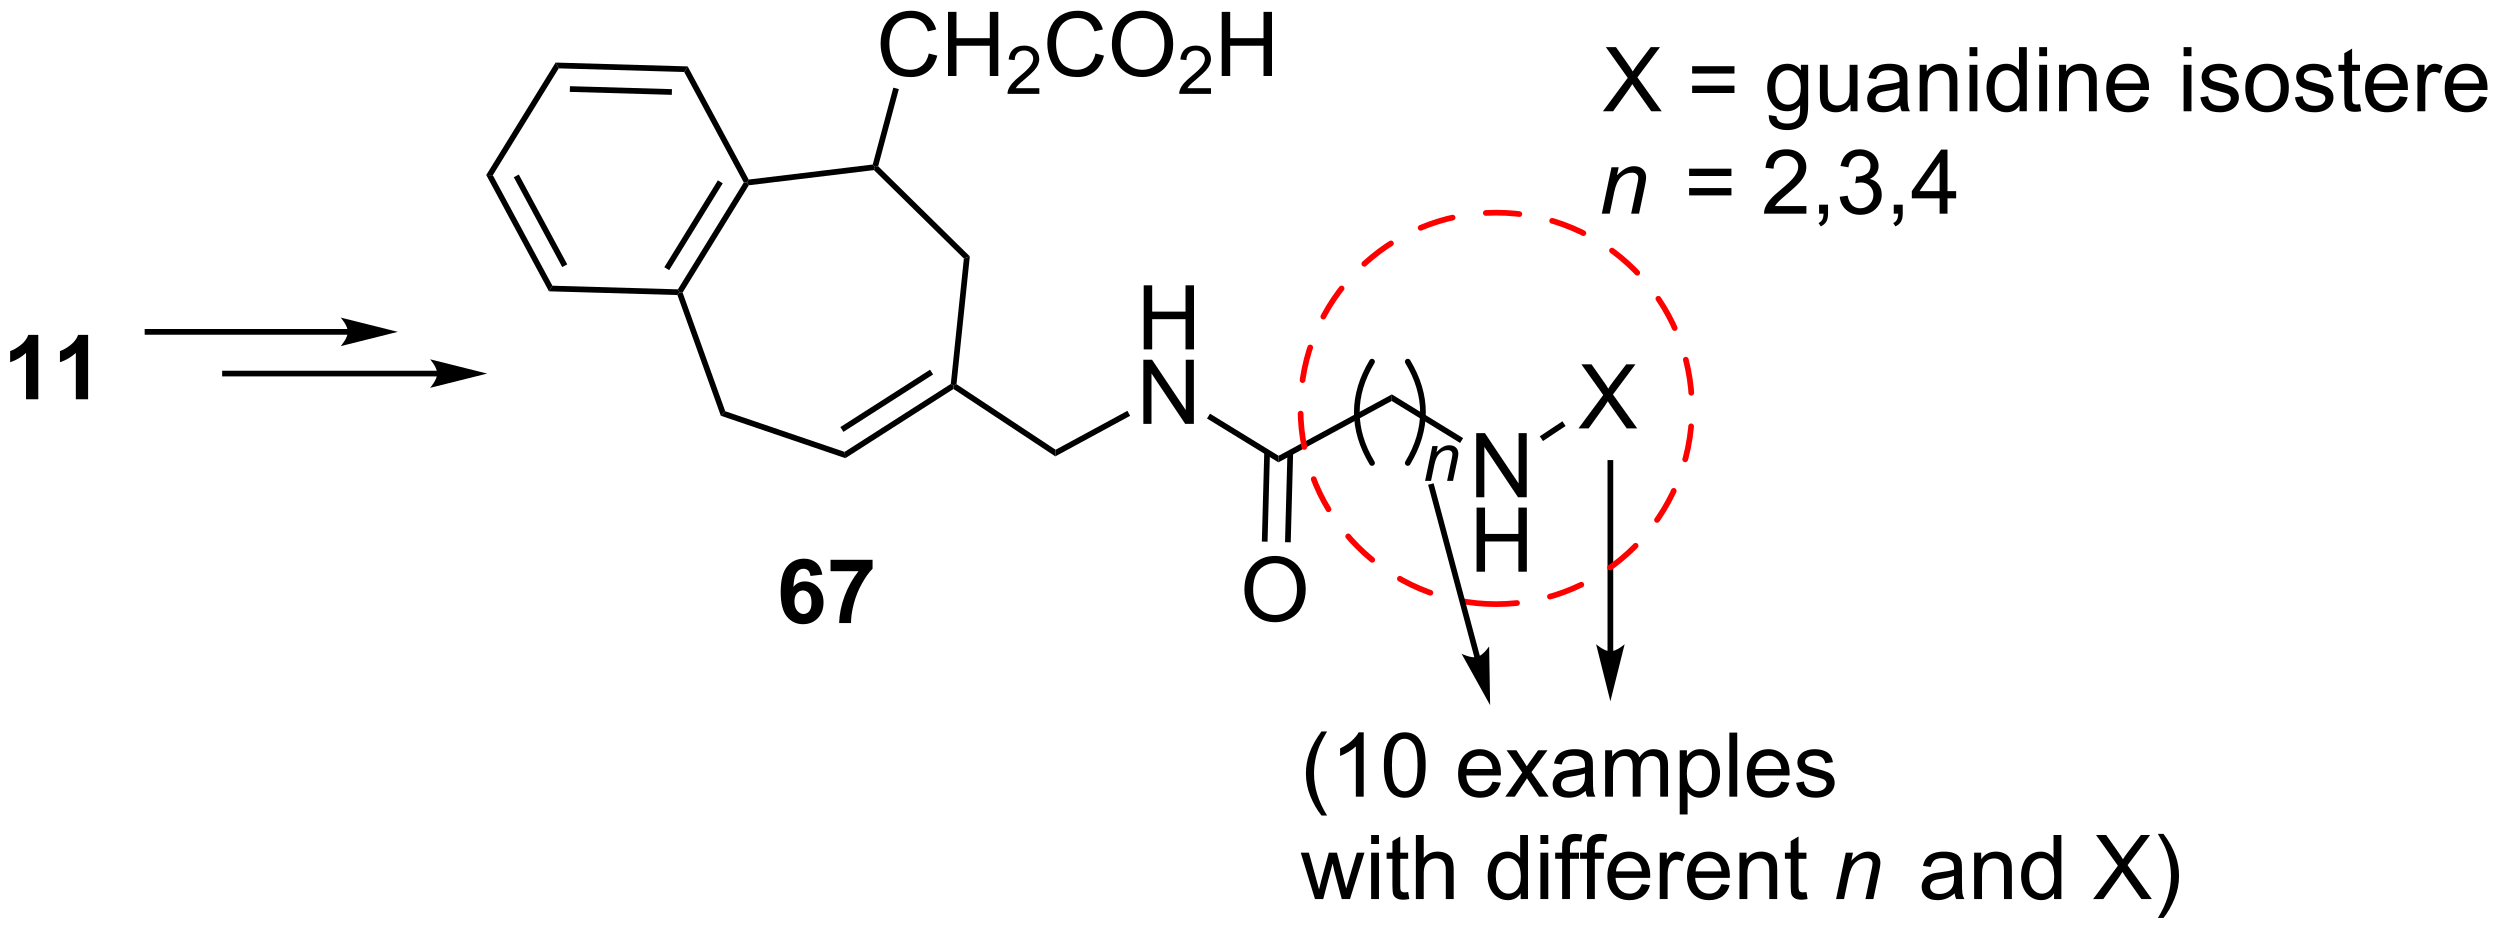 <?xml version="1.0" encoding="UTF-8"?>
<!DOCTYPE svg PUBLIC '-//W3C//DTD SVG 1.0//EN'
          'http://www.w3.org/TR/2001/REC-SVG-20010904/DTD/svg10.dtd'>
<svg stroke-dasharray="none" shape-rendering="auto" xmlns="http://www.w3.org/2000/svg" font-family="'Dialog'" text-rendering="auto" width="90" fill-opacity="1" color-interpolation="auto" color-rendering="auto" preserveAspectRatio="xMidYMid meet" font-size="12px" viewBox="0 0 90 34" fill="black" xmlns:xlink="http://www.w3.org/1999/xlink" stroke="black" image-rendering="auto" stroke-miterlimit="10" stroke-linecap="square" stroke-linejoin="miter" font-style="normal" stroke-width="1" height="34" stroke-dashoffset="0" font-weight="normal" stroke-opacity="1"
><!--Generated by the Batik Graphics2D SVG Generator--><defs id="genericDefs"
  /><g
  ><defs id="defs1"
    ><clipPath clipPathUnits="userSpaceOnUse" id="clipPath1"
      ><path d="M1.284 1.598 L230.917 1.598 L230.917 86.96 L1.284 86.96 L1.284 1.598 Z"
      /></clipPath
      ><clipPath clipPathUnits="userSpaceOnUse" id="clipPath2"
      ><path d="M192.1 42.782 L192.1 125.77 L415.348 125.77 L415.348 42.782 Z"
      /></clipPath
    ></defs
    ><g transform="scale(0.392,0.392) translate(-1.284,-1.598) matrix(1.029,0,0,1.029,-196.31,-42.408)"
    ><path d="M265.418 94.05 L264.356 94.168 Q264.317 93.839 264.153 93.683 Q263.989 93.527 263.726 93.527 Q263.379 93.527 263.137 93.839 Q262.898 94.152 262.835 95.141 Q263.247 94.657 263.856 94.657 Q264.543 94.657 265.033 95.181 Q265.523 95.704 265.523 96.532 Q265.523 97.41 265.007 97.944 Q264.491 98.475 263.684 98.475 Q262.817 98.475 262.257 97.8 Q261.7 97.126 261.7 95.589 Q261.7 94.016 262.28 93.321 Q262.864 92.626 263.793 92.626 Q264.444 92.626 264.872 92.99 Q265.301 93.355 265.418 94.05 ZM262.929 96.446 Q262.929 96.98 263.174 97.272 Q263.421 97.563 263.739 97.563 Q264.043 97.563 264.247 97.326 Q264.45 97.087 264.45 96.543 Q264.45 95.985 264.231 95.725 Q264.012 95.464 263.684 95.464 Q263.366 95.464 263.148 95.714 Q262.929 95.962 262.929 96.446 ZM266.149 93.746 L266.149 92.728 L269.901 92.728 L269.901 93.524 Q269.438 93.98 268.956 94.837 Q268.477 95.691 268.224 96.654 Q267.972 97.618 267.977 98.376 L266.917 98.376 Q266.946 97.188 267.407 95.954 Q267.87 94.72 268.644 93.746 L266.149 93.746 Z" stroke="none" clip-path="url(#clipPath2)"
    /></g
    ><g transform="matrix(0.403,0,0,0.403,-77.443,-17.247)"
    ><path d="M253.144 68.933 L252.862 68.904 L252.722 68.644 L258.609 59.1 L258.904 59.108 L259.056 59.347 ZM251.944 66.932 L256.73 59.173 L256.296 58.905 L251.51 66.664 Z" stroke="none" clip-path="url(#clipPath2)"
    /></g
    ><g transform="matrix(0.403,0,0,0.403,-77.443,-17.247)"
    ><path d="M259.046 58.834 L258.904 59.108 L258.609 59.1 L253.287 49.229 L253.596 48.728 Z" stroke="none" clip-path="url(#clipPath2)"
    /></g
    ><g transform="matrix(0.403,0,0,0.403,-77.443,-17.247)"
    ><path d="M253.596 48.728 L253.287 49.229 L242.077 48.904 L241.798 48.385 ZM252.193 50.76 L243.08 50.495 L243.065 51.005 L252.178 51.27 Z" stroke="none" clip-path="url(#clipPath2)"
    /></g
    ><g transform="matrix(0.403,0,0,0.403,-77.443,-17.247)"
    ><path d="M241.798 48.385 L242.077 48.904 L236.19 58.448 L235.602 58.431 Z" stroke="none" clip-path="url(#clipPath2)"
    /></g
    ><g transform="matrix(0.403,0,0,0.403,-77.443,-17.247)"
    ><path d="M235.602 58.431 L236.19 58.448 L241.513 68.319 L241.204 68.82 ZM238.062 58.63 L242.39 66.655 L242.839 66.412 L238.512 58.388 Z" stroke="none" clip-path="url(#clipPath2)"
    /></g
    ><g transform="matrix(0.403,0,0,0.403,-77.443,-17.247)"
    ><path d="M241.204 68.82 L241.513 68.319 L252.722 68.644 L252.862 68.904 L252.681 69.154 Z" stroke="none" clip-path="url(#clipPath2)"
    /></g
    ><g transform="matrix(0.403,0,0,0.403,-77.443,-17.247)"
    ><path d="M252.681 69.154 L252.862 68.904 L253.144 68.933 L256.952 79.532 L256.555 79.936 Z" stroke="none" clip-path="url(#clipPath2)"
    /></g
    ><g transform="matrix(0.403,0,0,0.403,-77.443,-17.247)"
    ><path d="M256.555 79.936 L256.952 79.532 L267.614 83.163 L267.682 83.726 Z" stroke="none" clip-path="url(#clipPath2)"
    /></g
    ><g transform="matrix(0.403,0,0,0.403,-77.443,-17.247)"
    ><path d="M267.682 83.726 L267.614 83.163 L277.1 77.092 L277.341 77.24 L277.339 77.545 ZM267.509 81.377 L275.522 76.248 L275.247 75.819 L267.234 80.947 Z" stroke="none" clip-path="url(#clipPath2)"
    /></g
    ><g transform="matrix(0.403,0,0,0.403,-77.443,-17.247)"
    ><path d="M277.611 77.113 L277.341 77.24 L277.1 77.092 L278.268 65.89 L278.801 65.698 Z" stroke="none" clip-path="url(#clipPath2)"
    /></g
    ><g transform="matrix(0.403,0,0,0.403,-77.443,-17.247)"
    ><path d="M278.801 65.698 L278.268 65.89 L270.238 57.992 L270.329 57.724 L270.614 57.647 Z" stroke="none" clip-path="url(#clipPath2)"
    /></g
    ><g transform="matrix(0.403,0,0,0.403,-77.443,-17.247)"
    ><path d="M270.127 57.492 L270.329 57.724 L270.238 57.992 L259.056 59.347 L258.904 59.108 L259.046 58.834 Z" stroke="none" clip-path="url(#clipPath2)"
    /></g
    ><g transform="matrix(0.403,0,0,0.403,-77.443,-17.247)"
    ><path d="M275.136 47.575 L275.893 47.765 Q275.656 48.7 275.037 49.192 Q274.417 49.682 273.524 49.682 Q272.597 49.682 272.016 49.304 Q271.438 48.926 271.133 48.213 Q270.831 47.497 270.831 46.676 Q270.831 45.781 271.172 45.117 Q271.516 44.45 272.146 44.103 Q272.776 43.757 273.534 43.757 Q274.393 43.757 274.979 44.195 Q275.565 44.632 275.797 45.426 L275.05 45.601 Q274.852 44.976 274.472 44.692 Q274.094 44.406 273.518 44.406 Q272.86 44.406 272.414 44.723 Q271.972 45.038 271.792 45.572 Q271.612 46.106 271.612 46.671 Q271.612 47.403 271.826 47.947 Q272.039 48.492 272.487 48.762 Q272.938 49.031 273.461 49.031 Q274.097 49.031 274.537 48.663 Q274.979 48.296 275.136 47.575 ZM276.851 49.583 L276.851 43.856 L277.608 43.856 L277.608 46.208 L280.585 46.208 L280.585 43.856 L281.343 43.856 L281.343 49.583 L280.585 49.583 L280.585 46.882 L277.608 46.882 L277.608 49.583 L276.851 49.583 Z" stroke="none" clip-path="url(#clipPath2)"
    /></g
    ><g transform="matrix(0.403,0,0,0.403,-77.443,-17.247)"
    ><path d="M285.009 50.675 L285.009 51.183 L282.169 51.183 Q282.163 50.991 282.231 50.816 Q282.339 50.526 282.577 50.245 Q282.817 49.964 283.269 49.595 Q283.968 49.021 284.214 48.685 Q284.46 48.349 284.46 48.05 Q284.46 47.737 284.235 47.523 Q284.013 47.306 283.651 47.306 Q283.27 47.306 283.042 47.534 Q282.813 47.763 282.811 48.167 L282.269 48.112 Q282.325 47.505 282.688 47.189 Q283.052 46.87 283.663 46.87 Q284.282 46.87 284.642 47.214 Q285.003 47.556 285.003 48.062 Q285.003 48.319 284.897 48.569 Q284.792 48.818 284.546 49.093 Q284.302 49.368 283.733 49.849 Q283.259 50.247 283.124 50.39 Q282.989 50.532 282.901 50.675 L285.009 50.675 Z" stroke="none" clip-path="url(#clipPath2)"
    /></g
    ><g transform="matrix(0.403,0,0,0.403,-77.443,-17.247)"
    ><path d="M290.027 47.575 L290.785 47.765 Q290.548 48.7 289.928 49.192 Q289.308 49.682 288.415 49.682 Q287.488 49.682 286.907 49.304 Q286.329 48.926 286.025 48.213 Q285.723 47.497 285.723 46.676 Q285.723 45.781 286.064 45.117 Q286.407 44.45 287.038 44.103 Q287.668 43.757 288.426 43.757 Q289.285 43.757 289.871 44.195 Q290.457 44.632 290.689 45.426 L289.941 45.601 Q289.743 44.976 289.363 44.692 Q288.986 44.406 288.41 44.406 Q287.751 44.406 287.306 44.723 Q286.863 45.038 286.683 45.572 Q286.504 46.106 286.504 46.671 Q286.504 47.403 286.717 47.947 Q286.931 48.492 287.379 48.762 Q287.829 49.031 288.353 49.031 Q288.988 49.031 289.428 48.663 Q289.871 48.296 290.027 47.575 ZM291.49 46.794 Q291.49 45.367 292.255 44.562 Q293.021 43.755 294.232 43.755 Q295.023 43.755 295.659 44.135 Q296.297 44.512 296.63 45.19 Q296.966 45.867 296.966 46.726 Q296.966 47.598 296.615 48.286 Q296.263 48.973 295.617 49.328 Q294.974 49.682 294.226 49.682 Q293.419 49.682 292.781 49.291 Q292.146 48.898 291.818 48.223 Q291.49 47.546 291.49 46.794 ZM292.271 46.804 Q292.271 47.84 292.825 48.437 Q293.383 49.031 294.224 49.031 Q295.078 49.031 295.63 48.429 Q296.185 47.828 296.185 46.723 Q296.185 46.023 295.948 45.502 Q295.711 44.981 295.255 44.695 Q294.802 44.406 294.234 44.406 Q293.43 44.406 292.849 44.96 Q292.271 45.512 292.271 46.804 Z" stroke="none" clip-path="url(#clipPath2)"
    /></g
    ><g transform="matrix(0.403,0,0,0.403,-77.443,-17.247)"
    ><path d="M300.346 50.675 L300.346 51.183 L297.506 51.183 Q297.5 50.991 297.568 50.816 Q297.676 50.526 297.914 50.245 Q298.154 49.964 298.605 49.595 Q299.305 49.021 299.551 48.685 Q299.797 48.349 299.797 48.05 Q299.797 47.737 299.572 47.523 Q299.349 47.306 298.988 47.306 Q298.607 47.306 298.379 47.534 Q298.15 47.763 298.148 48.167 L297.605 48.112 Q297.662 47.505 298.025 47.189 Q298.389 46.87 299 46.87 Q299.619 46.87 299.978 47.214 Q300.34 47.556 300.34 48.062 Q300.34 48.319 300.234 48.569 Q300.129 48.818 299.883 49.093 Q299.639 49.368 299.07 49.849 Q298.596 50.247 298.461 50.39 Q298.326 50.532 298.238 50.675 L300.346 50.675 Z" stroke="none" clip-path="url(#clipPath2)"
    /></g
    ><g transform="matrix(0.403,0,0,0.403,-77.443,-17.247)"
    ><path d="M301.302 49.583 L301.302 43.856 L302.059 43.856 L302.059 46.208 L305.036 46.208 L305.036 43.856 L305.794 43.856 L305.794 49.583 L305.036 49.583 L305.036 46.882 L302.059 46.882 L302.059 49.583 L301.302 49.583 Z" stroke="none" clip-path="url(#clipPath2)"
    /></g
    ><g transform="matrix(0.403,0,0,0.403,-77.443,-17.247)"
    ><path d="M270.614 57.647 L270.329 57.724 L270.127 57.492 L271.966 50.627 L272.459 50.759 Z" stroke="none" clip-path="url(#clipPath2)"
    /></g
    ><g transform="matrix(0.403,0,0,0.403,-77.443,-17.247)"
    ><path d="M294.333 74.009 L294.333 68.283 L295.091 68.283 L295.091 70.634 L298.068 70.634 L298.068 68.283 L298.826 68.283 L298.826 74.009 L298.068 74.009 L298.068 71.309 L295.091 71.309 L295.091 74.009 L294.333 74.009 Z" stroke="none" clip-path="url(#clipPath2)"
    /></g
    ><g transform="matrix(0.403,0,0,0.403,-77.443,-17.247)"
    ><path d="M294.302 80.659 L294.302 74.933 L295.081 74.933 L298.089 79.427 L298.089 74.933 L298.815 74.933 L298.815 80.659 L298.037 80.659 L295.029 76.159 L295.029 80.659 L294.302 80.659 Z" stroke="none" clip-path="url(#clipPath2)"
    /></g
    ><g transform="matrix(0.403,0,0,0.403,-77.443,-17.247)"
    ><path d="M286.437 83.565 L286.463 82.971 L292.877 79.495 L293.12 79.943 Z" stroke="none" clip-path="url(#clipPath2)"
    /></g
    ><g transform="matrix(0.403,0,0,0.403,-77.443,-17.247)"
    ><path d="M299.988 80.183 L300.255 79.748 L306.384 83.51 L306.368 84.099 Z" stroke="none" clip-path="url(#clipPath2)"
    /></g
    ><g transform="matrix(0.403,0,0,0.403,-77.443,-17.247)"
    ><path d="M306.368 84.099 L306.384 83.51 L316.502 78.026 L316.486 78.615 Z" stroke="none" clip-path="url(#clipPath2)"
    /></g
    ><g transform="matrix(0.403,0,0,0.403,-77.443,-17.247)"
    ><path d="M324.037 87.216 L324.037 81.49 L324.815 81.49 L327.823 85.984 L327.823 81.49 L328.55 81.49 L328.55 87.216 L327.771 87.216 L324.763 82.716 L324.763 87.216 L324.037 87.216 Z" stroke="none" clip-path="url(#clipPath2)"
    /></g
    ><g transform="matrix(0.403,0,0,0.403,-77.443,-17.247)"
    ><path d="M324.068 93.866 L324.068 88.139 L324.826 88.139 L324.826 90.491 L327.803 90.491 L327.803 88.139 L328.56 88.139 L328.56 93.866 L327.803 93.866 L327.803 91.166 L324.826 91.166 L324.826 93.866 L324.068 93.866 Z" stroke="none" clip-path="url(#clipPath2)"
    /></g
    ><g transform="matrix(0.403,0,0,0.403,-77.443,-17.247)"
    ><path d="M316.486 78.615 L316.502 78.026 L322.866 81.933 L322.599 82.368 Z" stroke="none" clip-path="url(#clipPath2)"
    /></g
    ><g transform="matrix(0.403,0,0,0.403,-77.443,-17.247)"
    ><path d="M303.329 95.495 Q303.329 94.068 304.095 93.263 Q304.861 92.456 306.072 92.456 Q306.863 92.456 307.499 92.836 Q308.137 93.214 308.47 93.891 Q308.806 94.568 308.806 95.427 Q308.806 96.3 308.454 96.987 Q308.103 97.675 307.457 98.029 Q306.814 98.383 306.066 98.383 Q305.259 98.383 304.621 97.992 Q303.986 97.599 303.658 96.925 Q303.329 96.248 303.329 95.495 ZM304.111 95.505 Q304.111 96.542 304.665 97.138 Q305.223 97.732 306.064 97.732 Q306.918 97.732 307.47 97.13 Q308.025 96.529 308.025 95.425 Q308.025 94.724 307.788 94.203 Q307.551 93.683 307.095 93.396 Q306.642 93.107 306.074 93.107 Q305.269 93.107 304.689 93.662 Q304.111 94.214 304.111 95.505 Z" stroke="none" clip-path="url(#clipPath2)"
    /></g
    ><g transform="matrix(0.403,0,0,0.403,-77.443,-17.247)"
    ><path d="M305.102 83.172 L304.886 91.174 L305.396 91.188 L305.612 83.186 ZM307.173 83.228 L306.957 91.23 L307.467 91.243 L307.683 83.242 Z" stroke="none" clip-path="url(#clipPath2)"
    /></g
    ><g transform="matrix(0.403,0,0,0.403,-77.443,-17.247)"
    ><path d="M277.339 77.545 L277.341 77.24 L277.611 77.113 L286.463 82.971 L286.437 83.565 Z" stroke="none" clip-path="url(#clipPath2)"
    /></g
    ><g transform="matrix(0.403,0,0,0.403,-77.443,-17.247)"
    ><path d="M223.238 72.186 L205.345 72.186 L205.089 72.186 L205.089 72.696 L205.345 72.696 L223.238 72.696 L223.493 72.696 L223.493 72.186 L223.238 72.186 ZM227.702 72.441 L222.6 71.166 C222.6 71.166 223.238 71.883 223.238 72.441 C223.238 72.999 222.6 73.717 222.6 73.717 Z" stroke="none" clip-path="url(#clipPath2)"
    /></g
    ><g transform="matrix(0.403,0,0,0.403,-77.443,-17.247)"
    ><path d="M231.223 75.912 L212.265 75.912 L212.01 75.912 L212.01 76.423 L212.265 76.423 L231.223 76.423 L231.478 76.423 L231.478 75.912 L231.223 75.912 ZM235.688 76.168 L230.585 74.892 C230.585 74.892 231.223 75.609 231.223 76.168 C231.223 76.726 230.585 77.443 230.585 77.443 Z" stroke="none" clip-path="url(#clipPath2)"
    /></g
    ><g transform="matrix(0.403,0,0,0.403,-77.443,-17.247)"
    ><path d="M195.587 78.46 L194.491 78.46 L194.491 74.322 Q193.889 74.885 193.072 75.155 L193.072 74.158 Q193.501 74.017 194.004 73.627 Q194.509 73.233 194.697 72.71 L195.587 72.71 L195.587 78.46 ZM200.037 78.46 L198.94 78.46 L198.94 74.322 Q198.339 74.885 197.521 75.155 L197.521 74.158 Q197.951 74.017 198.453 73.627 Q198.958 73.233 199.146 72.71 L200.037 72.71 L200.037 78.46 Z" stroke="none" clip-path="url(#clipPath2)"
    /></g
    ><g transform="matrix(0.403,0,0,0.403,-77.443,-17.247)"
    ><path d="M310.212 115.648 Q309.629 114.914 309.225 113.93 Q308.824 112.942 308.824 111.888 Q308.824 110.958 309.126 110.106 Q309.478 109.12 310.212 108.138 L310.715 108.138 Q310.243 108.95 310.09 109.299 Q309.853 109.838 309.715 110.424 Q309.548 111.153 309.548 111.893 Q309.548 113.771 310.715 115.648 L310.212 115.648 ZM313.986 113.963 L313.283 113.963 L313.283 109.481 Q313.027 109.724 312.616 109.966 Q312.204 110.208 311.876 110.331 L311.876 109.651 Q312.465 109.372 312.905 108.979 Q313.348 108.583 313.533 108.213 L313.986 108.213 L313.986 113.963 ZM315.786 111.138 Q315.786 110.122 315.995 109.505 Q316.203 108.885 316.615 108.549 Q317.029 108.213 317.654 108.213 Q318.115 108.213 318.461 108.398 Q318.81 108.583 319.036 108.935 Q319.263 109.284 319.391 109.786 Q319.521 110.286 319.521 111.138 Q319.521 112.146 319.312 112.765 Q319.107 113.385 318.693 113.724 Q318.281 114.062 317.654 114.062 Q316.825 114.062 316.351 113.466 Q315.786 112.752 315.786 111.138 ZM316.508 111.138 Q316.508 112.549 316.839 113.015 Q317.169 113.481 317.654 113.481 Q318.138 113.481 318.466 113.013 Q318.797 112.544 318.797 111.138 Q318.797 109.724 318.466 109.26 Q318.138 108.794 317.646 108.794 Q317.161 108.794 316.872 109.206 Q316.508 109.729 316.508 111.138 ZM325.492 112.627 L326.219 112.716 Q326.047 113.354 325.581 113.706 Q325.117 114.057 324.396 114.057 Q323.484 114.057 322.95 113.497 Q322.419 112.935 322.419 111.924 Q322.419 110.877 322.958 110.299 Q323.497 109.721 324.357 109.721 Q325.188 109.721 325.714 110.289 Q326.242 110.854 326.242 111.88 Q326.242 111.942 326.24 112.067 L323.146 112.067 Q323.185 112.752 323.531 113.117 Q323.88 113.479 324.398 113.479 Q324.786 113.479 325.06 113.276 Q325.333 113.073 325.492 112.627 ZM323.185 111.489 L325.5 111.489 Q325.453 110.966 325.234 110.706 Q324.898 110.299 324.365 110.299 Q323.88 110.299 323.549 110.625 Q323.219 110.948 323.185 111.489 ZM326.634 113.963 L328.15 111.807 L326.746 109.815 L327.626 109.815 L328.262 110.786 Q328.441 111.065 328.551 111.252 Q328.723 110.995 328.868 110.794 L329.566 109.815 L330.408 109.815 L328.973 111.768 L330.517 113.963 L329.652 113.963 L328.801 112.674 L328.574 112.325 L327.486 113.963 L326.634 113.963 ZM333.809 113.45 Q333.418 113.784 333.056 113.922 Q332.697 114.057 332.283 114.057 Q331.598 114.057 331.23 113.724 Q330.863 113.388 330.863 112.87 Q330.863 112.565 331.001 112.312 Q331.142 112.06 331.366 111.909 Q331.59 111.755 331.871 111.677 Q332.079 111.622 332.496 111.573 Q333.348 111.471 333.751 111.331 Q333.754 111.185 333.754 111.146 Q333.754 110.716 333.556 110.541 Q333.285 110.302 332.754 110.302 Q332.259 110.302 332.022 110.476 Q331.785 110.651 331.673 111.091 L330.986 110.997 Q331.079 110.557 331.293 110.286 Q331.509 110.013 331.915 109.867 Q332.322 109.721 332.855 109.721 Q333.387 109.721 333.717 109.846 Q334.051 109.971 334.207 110.161 Q334.363 110.349 334.426 110.638 Q334.462 110.817 334.462 111.286 L334.462 112.224 Q334.462 113.206 334.507 113.466 Q334.551 113.724 334.684 113.963 L333.949 113.963 Q333.84 113.745 333.809 113.45 ZM333.751 111.88 Q333.368 112.036 332.603 112.146 Q332.168 112.208 331.988 112.286 Q331.809 112.364 331.71 112.515 Q331.613 112.666 331.613 112.849 Q331.613 113.13 331.827 113.317 Q332.04 113.505 332.449 113.505 Q332.855 113.505 333.171 113.328 Q333.488 113.151 333.637 112.841 Q333.751 112.604 333.751 112.138 L333.751 111.88 ZM335.552 113.963 L335.552 109.815 L336.18 109.815 L336.18 110.396 Q336.375 110.091 336.698 109.906 Q337.023 109.721 337.438 109.721 Q337.898 109.721 338.193 109.914 Q338.49 110.104 338.609 110.448 Q339.101 109.721 339.891 109.721 Q340.508 109.721 340.839 110.062 Q341.172 110.403 341.172 111.114 L341.172 113.963 L340.474 113.963 L340.474 111.349 Q340.474 110.927 340.404 110.742 Q340.336 110.557 340.156 110.445 Q339.976 110.331 339.734 110.331 Q339.297 110.331 339.008 110.622 Q338.719 110.911 338.719 111.552 L338.719 113.963 L338.016 113.963 L338.016 111.268 Q338.016 110.799 337.844 110.565 Q337.672 110.331 337.281 110.331 Q336.984 110.331 336.732 110.487 Q336.482 110.643 336.367 110.945 Q336.255 111.245 336.255 111.81 L336.255 113.963 L335.552 113.963 ZM342.216 115.555 L342.216 109.815 L342.857 109.815 L342.857 110.354 Q343.083 110.036 343.367 109.88 Q343.654 109.721 344.06 109.721 Q344.591 109.721 344.997 109.995 Q345.404 110.268 345.609 110.765 Q345.818 111.263 345.818 111.856 Q345.818 112.495 345.589 113.005 Q345.359 113.513 344.924 113.786 Q344.49 114.057 344.008 114.057 Q343.656 114.057 343.378 113.909 Q343.099 113.76 342.919 113.534 L342.919 115.555 L342.216 115.555 ZM342.851 111.911 Q342.851 112.713 343.174 113.096 Q343.5 113.479 343.961 113.479 Q344.43 113.479 344.763 113.083 Q345.099 112.685 345.099 111.854 Q345.099 111.06 344.771 110.666 Q344.445 110.271 343.992 110.271 Q343.544 110.271 343.198 110.692 Q342.851 111.112 342.851 111.911 ZM346.65 113.963 L346.65 108.237 L347.353 108.237 L347.353 113.963 L346.65 113.963 ZM351.281 112.627 L352.008 112.716 Q351.836 113.354 351.37 113.706 Q350.906 114.057 350.185 114.057 Q349.273 114.057 348.74 113.497 Q348.208 112.935 348.208 111.924 Q348.208 110.877 348.747 110.299 Q349.286 109.721 350.146 109.721 Q350.976 109.721 351.503 110.289 Q352.031 110.854 352.031 111.88 Q352.031 111.942 352.029 112.067 L348.935 112.067 Q348.974 112.752 349.32 113.117 Q349.669 113.479 350.188 113.479 Q350.575 113.479 350.849 113.276 Q351.122 113.073 351.281 112.627 ZM348.974 111.489 L351.289 111.489 Q351.242 110.966 351.023 110.706 Q350.688 110.299 350.154 110.299 Q349.669 110.299 349.339 110.625 Q349.008 110.948 348.974 111.489 ZM352.611 112.724 L353.306 112.614 Q353.363 113.034 353.632 113.258 Q353.9 113.479 354.379 113.479 Q354.863 113.479 355.098 113.281 Q355.332 113.083 355.332 112.817 Q355.332 112.581 355.126 112.442 Q354.98 112.349 354.408 112.206 Q353.634 112.01 353.335 111.867 Q353.035 111.724 352.882 111.474 Q352.728 111.221 352.728 110.916 Q352.728 110.638 352.853 110.403 Q352.98 110.166 353.199 110.01 Q353.363 109.888 353.647 109.805 Q353.931 109.721 354.254 109.721 Q354.743 109.721 355.111 109.862 Q355.48 110.002 355.655 110.242 Q355.832 110.481 355.9 110.885 L355.212 110.979 Q355.165 110.659 354.939 110.479 Q354.715 110.299 354.306 110.299 Q353.822 110.299 353.613 110.461 Q353.408 110.62 353.408 110.833 Q353.408 110.971 353.493 111.081 Q353.579 111.192 353.762 111.268 Q353.868 111.307 354.384 111.448 Q355.129 111.646 355.423 111.773 Q355.72 111.901 355.887 112.143 Q356.056 112.385 356.056 112.745 Q356.056 113.096 355.85 113.406 Q355.644 113.716 355.257 113.888 Q354.871 114.057 354.384 114.057 Q353.574 114.057 353.15 113.721 Q352.728 113.385 352.611 112.724 Z" stroke="none" clip-path="url(#clipPath2)"
    /></g
    ><g transform="matrix(0.403,0,0,0.403,-77.443,-17.247)"
    ><path d="M309.634 123.113 L308.363 118.965 L309.09 118.965 L309.751 121.358 L309.996 122.249 Q310.012 122.184 310.212 121.394 L310.871 118.965 L311.595 118.965 L312.215 121.371 L312.423 122.163 L312.66 121.363 L313.371 118.965 L314.056 118.965 L312.759 123.113 L312.027 123.113 L311.368 120.629 L311.207 119.921 L310.368 123.113 L309.634 123.113 ZM314.648 118.194 L314.648 117.387 L315.351 117.387 L315.351 118.194 L314.648 118.194 ZM314.648 123.113 L314.648 118.965 L315.351 118.965 L315.351 123.113 L314.648 123.113 ZM317.957 122.483 L318.059 123.106 Q317.762 123.168 317.527 123.168 Q317.144 123.168 316.934 123.048 Q316.723 122.926 316.637 122.728 Q316.551 122.53 316.551 121.897 L316.551 119.512 L316.035 119.512 L316.035 118.965 L316.551 118.965 L316.551 117.936 L317.251 117.514 L317.251 118.965 L317.957 118.965 L317.957 119.512 L317.251 119.512 L317.251 121.936 Q317.251 122.238 317.288 122.324 Q317.324 122.41 317.408 122.462 Q317.493 122.512 317.65 122.512 Q317.767 122.512 317.957 122.483 ZM318.646 123.113 L318.646 117.387 L319.349 117.387 L319.349 119.441 Q319.841 118.871 320.591 118.871 Q321.052 118.871 321.391 119.053 Q321.732 119.233 321.878 119.553 Q322.023 119.874 322.023 120.483 L322.023 123.113 L321.32 123.113 L321.32 120.483 Q321.32 119.957 321.091 119.718 Q320.865 119.475 320.445 119.475 Q320.133 119.475 319.857 119.639 Q319.583 119.801 319.466 120.079 Q319.349 120.356 319.349 120.843 L319.349 123.113 L318.646 123.113 ZM328.008 123.113 L328.008 122.59 Q327.615 123.207 326.849 123.207 Q326.351 123.207 325.935 122.934 Q325.521 122.66 325.292 122.171 Q325.062 121.678 325.062 121.043 Q325.062 120.421 325.268 119.915 Q325.476 119.41 325.891 119.142 Q326.305 118.871 326.818 118.871 Q327.193 118.871 327.484 119.03 Q327.779 119.186 327.961 119.441 L327.961 117.387 L328.661 117.387 L328.661 123.113 L328.008 123.113 ZM325.786 121.043 Q325.786 121.84 326.122 122.236 Q326.458 122.629 326.914 122.629 Q327.375 122.629 327.698 122.251 Q328.021 121.874 328.021 121.1 Q328.021 120.249 327.693 119.85 Q327.365 119.452 326.883 119.452 Q326.414 119.452 326.099 119.835 Q325.786 120.218 325.786 121.043 ZM329.769 118.194 L329.769 117.387 L330.473 117.387 L330.473 118.194 L329.769 118.194 ZM329.769 123.113 L329.769 118.965 L330.473 118.965 L330.473 123.113 L329.769 123.113 ZM331.711 123.113 L331.711 119.512 L331.091 119.512 L331.091 118.965 L331.711 118.965 L331.711 118.522 Q331.711 118.106 331.786 117.902 Q331.888 117.629 332.143 117.46 Q332.398 117.288 332.859 117.288 Q333.156 117.288 333.516 117.358 L333.411 117.973 Q333.193 117.934 332.997 117.934 Q332.677 117.934 332.544 118.072 Q332.411 118.207 332.411 118.582 L332.411 118.965 L333.219 118.965 L333.219 119.512 L332.411 119.512 L332.411 123.113 L331.711 123.113 ZM333.934 123.113 L333.934 119.512 L333.314 119.512 L333.314 118.965 L333.934 118.965 L333.934 118.522 Q333.934 118.106 334.009 117.902 Q334.111 117.629 334.366 117.46 Q334.621 117.288 335.082 117.288 Q335.379 117.288 335.738 117.358 L335.634 117.973 Q335.415 117.934 335.22 117.934 Q334.9 117.934 334.767 118.072 Q334.634 118.207 334.634 118.582 L334.634 118.965 L335.441 118.965 L335.441 119.512 L334.634 119.512 L334.634 123.113 L333.934 123.113 ZM338.828 121.777 L339.555 121.866 Q339.383 122.504 338.917 122.856 Q338.453 123.207 337.732 123.207 Q336.82 123.207 336.286 122.647 Q335.755 122.085 335.755 121.074 Q335.755 120.027 336.294 119.449 Q336.833 118.871 337.693 118.871 Q338.523 118.871 339.049 119.439 Q339.578 120.004 339.578 121.03 Q339.578 121.093 339.575 121.218 L336.482 121.218 Q336.521 121.902 336.867 122.267 Q337.216 122.629 337.734 122.629 Q338.122 122.629 338.396 122.426 Q338.669 122.223 338.828 121.777 ZM336.521 120.639 L338.836 120.639 Q338.789 120.116 338.57 119.856 Q338.234 119.449 337.7 119.449 Q337.216 119.449 336.885 119.775 Q336.555 120.098 336.521 120.639 ZM340.431 123.113 L340.431 118.965 L341.064 118.965 L341.064 119.593 Q341.306 119.152 341.509 119.012 Q341.715 118.871 341.962 118.871 Q342.316 118.871 342.684 119.098 L342.441 119.749 Q342.184 119.598 341.926 119.598 Q341.697 119.598 341.512 119.736 Q341.329 119.874 341.251 120.121 Q341.134 120.496 341.134 120.941 L341.134 123.113 L340.431 123.113 ZM345.941 121.777 L346.668 121.866 Q346.496 122.504 346.03 122.856 Q345.566 123.207 344.845 123.207 Q343.934 123.207 343.4 122.647 Q342.868 122.085 342.868 121.074 Q342.868 120.027 343.408 119.449 Q343.947 118.871 344.806 118.871 Q345.637 118.871 346.163 119.439 Q346.691 120.004 346.691 121.03 Q346.691 121.093 346.689 121.218 L343.595 121.218 Q343.634 121.902 343.98 122.267 Q344.329 122.629 344.848 122.629 Q345.236 122.629 345.509 122.426 Q345.783 122.223 345.941 121.777 ZM343.634 120.639 L345.949 120.639 Q345.902 120.116 345.684 119.856 Q345.348 119.449 344.814 119.449 Q344.329 119.449 343.999 119.775 Q343.668 120.098 343.634 120.639 ZM347.552 123.113 L347.552 118.965 L348.185 118.965 L348.185 119.553 Q348.641 118.871 349.505 118.871 Q349.88 118.871 350.193 119.007 Q350.508 119.139 350.664 119.358 Q350.82 119.577 350.883 119.879 Q350.922 120.074 350.922 120.561 L350.922 123.113 L350.219 123.113 L350.219 120.59 Q350.219 120.16 350.135 119.947 Q350.055 119.733 349.846 119.608 Q349.638 119.481 349.357 119.481 Q348.906 119.481 348.581 119.767 Q348.255 120.051 348.255 120.848 L348.255 123.113 L347.552 123.113 ZM353.535 122.483 L353.637 123.106 Q353.34 123.168 353.105 123.168 Q352.723 123.168 352.512 123.048 Q352.301 122.926 352.215 122.728 Q352.129 122.53 352.129 121.897 L352.129 119.512 L351.613 119.512 L351.613 118.965 L352.129 118.965 L352.129 117.936 L352.829 117.514 L352.829 118.965 L353.535 118.965 L353.535 119.512 L352.829 119.512 L352.829 121.936 Q352.829 122.238 352.866 122.324 Q352.902 122.41 352.986 122.462 Q353.072 122.512 353.228 122.512 Q353.345 122.512 353.535 122.483 Z" stroke="none" clip-path="url(#clipPath2)"
    /></g
    ><g transform="matrix(0.403,0,0,0.403,-77.443,-17.247)"
    ><path d="M356.183 123.113 L357.051 118.965 L357.691 118.965 L357.54 119.686 Q357.957 119.262 358.319 119.066 Q358.683 118.871 359.064 118.871 Q359.566 118.871 359.853 119.144 Q360.142 119.418 360.142 119.874 Q360.142 120.106 360.04 120.6 L359.512 123.113 L358.806 123.113 L359.355 120.483 Q359.439 120.1 359.439 119.918 Q359.439 119.71 359.296 119.582 Q359.152 119.452 358.884 119.452 Q358.34 119.452 357.915 119.843 Q357.493 120.233 357.293 121.184 L356.892 123.113 L356.183 123.113 Z" stroke="none" clip-path="url(#clipPath2)"
    /></g
    ><g transform="matrix(0.403,0,0,0.403,-77.443,-17.247)"
    ><path d="M366.772 122.6 Q366.381 122.934 366.019 123.072 Q365.66 123.207 365.246 123.207 Q364.561 123.207 364.194 122.874 Q363.827 122.538 363.827 122.019 Q363.827 121.715 363.965 121.462 Q364.105 121.21 364.329 121.059 Q364.553 120.905 364.834 120.827 Q365.043 120.772 365.459 120.723 Q366.311 120.621 366.715 120.481 Q366.717 120.335 366.717 120.296 Q366.717 119.866 366.519 119.691 Q366.249 119.452 365.717 119.452 Q365.223 119.452 364.986 119.626 Q364.749 119.801 364.637 120.241 L363.949 120.147 Q364.043 119.707 364.256 119.436 Q364.473 119.163 364.879 119.017 Q365.285 118.871 365.819 118.871 Q366.35 118.871 366.681 118.996 Q367.014 119.121 367.171 119.311 Q367.327 119.499 367.389 119.788 Q367.426 119.968 367.426 120.436 L367.426 121.374 Q367.426 122.356 367.47 122.616 Q367.514 122.874 367.647 123.113 L366.913 123.113 Q366.803 122.894 366.772 122.6 ZM366.715 121.03 Q366.332 121.186 365.566 121.296 Q365.131 121.358 364.952 121.436 Q364.772 121.514 364.673 121.665 Q364.577 121.816 364.577 121.999 Q364.577 122.28 364.79 122.468 Q365.004 122.655 365.413 122.655 Q365.819 122.655 366.134 122.478 Q366.452 122.301 366.6 121.991 Q366.715 121.754 366.715 121.288 L366.715 121.03 ZM368.515 123.113 L368.515 118.965 L369.148 118.965 L369.148 119.553 Q369.604 118.871 370.469 118.871 Q370.844 118.871 371.156 119.007 Q371.471 119.139 371.627 119.358 Q371.784 119.577 371.846 119.879 Q371.885 120.074 371.885 120.561 L371.885 123.113 L371.182 123.113 L371.182 120.59 Q371.182 120.16 371.099 119.947 Q371.018 119.733 370.81 119.608 Q370.601 119.481 370.32 119.481 Q369.87 119.481 369.544 119.767 Q369.219 120.051 369.219 120.848 L369.219 123.113 L368.515 123.113 ZM375.655 123.113 L375.655 122.59 Q375.262 123.207 374.496 123.207 Q373.999 123.207 373.582 122.934 Q373.168 122.66 372.939 122.171 Q372.709 121.678 372.709 121.043 Q372.709 120.421 372.915 119.915 Q373.124 119.41 373.538 119.142 Q373.952 118.871 374.465 118.871 Q374.84 118.871 375.131 119.03 Q375.426 119.186 375.608 119.441 L375.608 117.387 L376.308 117.387 L376.308 123.113 L375.655 123.113 ZM373.433 121.043 Q373.433 121.84 373.769 122.236 Q374.105 122.629 374.561 122.629 Q375.022 122.629 375.345 122.251 Q375.668 121.874 375.668 121.1 Q375.668 120.249 375.34 119.85 Q375.012 119.452 374.53 119.452 Q374.061 119.452 373.746 119.835 Q373.433 120.218 373.433 121.043 ZM379.144 123.113 L381.358 120.129 L379.405 117.387 L380.308 117.387 L381.348 118.856 Q381.671 119.311 381.808 119.559 Q381.999 119.246 382.262 118.905 L383.413 117.387 L384.238 117.387 L382.225 120.085 L384.394 123.113 L383.457 123.113 L382.014 121.069 Q381.894 120.894 381.764 120.686 Q381.574 120.999 381.491 121.116 L380.053 123.113 L379.144 123.113 ZM385.433 124.798 L384.928 124.798 Q386.098 122.921 386.098 121.043 Q386.098 120.309 385.928 119.585 Q385.796 118.999 385.558 118.46 Q385.405 118.108 384.928 117.288 L385.433 117.288 Q386.168 118.269 386.519 119.257 Q386.819 120.108 386.819 121.038 Q386.819 122.093 386.415 123.079 Q386.012 124.064 385.433 124.798 Z" stroke="none" clip-path="url(#clipPath2)"
    /></g
    ><g transform="matrix(0.403,0,0,0.403,-77.443,-17.247)"
    ><path d="M333.169 81.067 L335.383 78.083 L333.43 75.341 L334.333 75.341 L335.372 76.81 Q335.695 77.265 335.833 77.513 Q336.023 77.2 336.286 76.859 L337.437 75.341 L338.263 75.341 L336.25 78.039 L338.419 81.067 L337.482 81.067 L336.039 79.023 Q335.919 78.849 335.789 78.64 Q335.599 78.953 335.515 79.07 L334.078 81.067 L333.169 81.067 Z" stroke="none" clip-path="url(#clipPath2)"
    /></g
    ><g transform="matrix(0.403,0,0,0.403,-77.443,-17.247)"
    ><path d="M331.737 80.429 L332.019 80.854 L329.998 82.196 L329.715 81.771 Z" stroke="none" clip-path="url(#clipPath2)"
    /></g
    ><g transform="matrix(0.403,0,0,0.403,-77.443,-17.247)"
    ><path d="M335.357 52.734 L337.571 49.75 L335.618 47.008 L336.521 47.008 L337.56 48.477 Q337.883 48.932 338.021 49.18 Q338.211 48.867 338.474 48.526 L339.625 47.008 L340.451 47.008 L338.438 49.706 L340.607 52.734 L339.67 52.734 L338.227 50.69 Q338.107 50.516 337.977 50.307 Q337.787 50.62 337.704 50.737 L336.266 52.734 L335.357 52.734 ZM347.106 49.367 L343.325 49.367 L343.325 48.711 L347.106 48.711 L347.106 49.367 ZM347.106 51.104 L343.325 51.104 L343.325 50.448 L347.106 50.448 L347.106 51.104 ZM350.172 53.078 L350.857 53.18 Q350.899 53.497 351.094 53.641 Q351.357 53.836 351.81 53.836 Q352.297 53.836 352.563 53.641 Q352.829 53.445 352.922 53.094 Q352.977 52.88 352.974 52.19 Q352.513 52.734 351.826 52.734 Q350.969 52.734 350.5 52.117 Q350.032 51.5 350.032 50.635 Q350.032 50.042 350.245 49.542 Q350.461 49.039 350.87 48.766 Q351.279 48.492 351.829 48.492 Q352.563 48.492 353.039 49.086 L353.039 48.586 L353.688 48.586 L353.688 52.172 Q353.688 53.141 353.49 53.544 Q353.295 53.95 352.865 54.185 Q352.438 54.419 351.813 54.419 Q351.071 54.419 350.612 54.083 Q350.157 53.75 350.172 53.078 ZM350.756 50.586 Q350.756 51.401 351.079 51.776 Q351.404 52.151 351.891 52.151 Q352.375 52.151 352.704 51.779 Q353.032 51.406 353.032 50.609 Q353.032 49.846 352.693 49.461 Q352.357 49.073 351.881 49.073 Q351.412 49.073 351.084 49.456 Q350.756 49.836 350.756 50.586 ZM357.471 52.734 L357.471 52.125 Q356.986 52.828 356.153 52.828 Q355.786 52.828 355.468 52.687 Q355.15 52.547 354.994 52.333 Q354.84 52.12 354.778 51.812 Q354.736 51.604 354.736 51.156 L354.736 48.586 L355.439 48.586 L355.439 50.885 Q355.439 51.437 355.481 51.627 Q355.549 51.906 355.762 52.065 Q355.978 52.221 356.293 52.221 Q356.611 52.221 356.887 52.06 Q357.166 51.898 357.28 51.62 Q357.395 51.339 357.395 50.807 L357.395 48.586 L358.098 48.586 L358.098 52.734 L357.471 52.734 ZM361.907 52.221 Q361.516 52.555 361.154 52.693 Q360.795 52.828 360.381 52.828 Q359.696 52.828 359.329 52.495 Q358.961 52.159 358.961 51.641 Q358.961 51.336 359.099 51.083 Q359.24 50.831 359.464 50.68 Q359.688 50.526 359.969 50.448 Q360.178 50.393 360.594 50.344 Q361.446 50.242 361.849 50.102 Q361.852 49.956 361.852 49.917 Q361.852 49.487 361.654 49.312 Q361.383 49.073 360.852 49.073 Q360.357 49.073 360.12 49.247 Q359.883 49.422 359.771 49.862 L359.084 49.768 Q359.178 49.328 359.391 49.057 Q359.607 48.784 360.013 48.638 Q360.42 48.492 360.954 48.492 Q361.485 48.492 361.815 48.617 Q362.149 48.742 362.305 48.932 Q362.461 49.12 362.524 49.409 Q362.56 49.589 362.56 50.057 L362.56 50.995 Q362.56 51.977 362.605 52.237 Q362.649 52.495 362.782 52.734 L362.047 52.734 Q361.938 52.516 361.907 52.221 ZM361.849 50.651 Q361.467 50.807 360.701 50.917 Q360.266 50.979 360.086 51.057 Q359.907 51.135 359.808 51.286 Q359.711 51.437 359.711 51.62 Q359.711 51.901 359.925 52.089 Q360.138 52.276 360.547 52.276 Q360.954 52.276 361.269 52.099 Q361.586 51.922 361.735 51.612 Q361.849 51.375 361.849 50.909 L361.849 50.651 ZM363.65 52.734 L363.65 48.586 L364.283 48.586 L364.283 49.174 Q364.739 48.492 365.603 48.492 Q365.978 48.492 366.291 48.627 Q366.606 48.76 366.762 48.979 Q366.918 49.198 366.981 49.5 Q367.02 49.695 367.02 50.182 L367.02 52.734 L366.317 52.734 L366.317 50.211 Q366.317 49.781 366.233 49.568 Q366.153 49.354 365.944 49.229 Q365.736 49.102 365.455 49.102 Q365.004 49.102 364.679 49.388 Q364.353 49.672 364.353 50.469 L364.353 52.734 L363.65 52.734 ZM368.102 47.815 L368.102 47.008 L368.805 47.008 L368.805 47.815 L368.102 47.815 ZM368.102 52.734 L368.102 48.586 L368.805 48.586 L368.805 52.734 L368.102 52.734 ZM372.567 52.734 L372.567 52.211 Q372.174 52.828 371.408 52.828 Q370.911 52.828 370.494 52.555 Q370.08 52.281 369.851 51.792 Q369.622 51.299 369.622 50.664 Q369.622 50.042 369.827 49.536 Q370.036 49.031 370.45 48.763 Q370.864 48.492 371.377 48.492 Q371.752 48.492 372.043 48.651 Q372.338 48.807 372.52 49.062 L372.52 47.008 L373.221 47.008 L373.221 52.734 L372.567 52.734 ZM370.346 50.664 Q370.346 51.461 370.681 51.857 Q371.017 52.25 371.473 52.25 Q371.934 52.25 372.257 51.872 Q372.58 51.495 372.58 50.721 Q372.58 49.87 372.252 49.471 Q371.924 49.073 371.442 49.073 Q370.973 49.073 370.658 49.456 Q370.346 49.839 370.346 50.664 ZM374.329 47.815 L374.329 47.008 L375.032 47.008 L375.032 47.815 L374.329 47.815 ZM374.329 52.734 L374.329 48.586 L375.032 48.586 L375.032 52.734 L374.329 52.734 ZM376.103 52.734 L376.103 48.586 L376.736 48.586 L376.736 49.174 Q377.192 48.492 378.056 48.492 Q378.431 48.492 378.744 48.627 Q379.059 48.76 379.215 48.979 Q379.372 49.198 379.434 49.5 Q379.473 49.695 379.473 50.182 L379.473 52.734 L378.77 52.734 L378.77 50.211 Q378.77 49.781 378.687 49.568 Q378.606 49.354 378.397 49.229 Q378.189 49.102 377.908 49.102 Q377.457 49.102 377.132 49.388 Q376.806 49.672 376.806 50.469 L376.806 52.734 L376.103 52.734 ZM383.391 51.398 L384.118 51.487 Q383.946 52.125 383.48 52.477 Q383.016 52.828 382.295 52.828 Q381.383 52.828 380.849 52.268 Q380.318 51.706 380.318 50.695 Q380.318 49.648 380.857 49.07 Q381.396 48.492 382.256 48.492 Q383.086 48.492 383.612 49.06 Q384.141 49.625 384.141 50.651 Q384.141 50.714 384.138 50.839 L381.045 50.839 Q381.084 51.523 381.43 51.888 Q381.779 52.25 382.297 52.25 Q382.685 52.25 382.959 52.047 Q383.232 51.844 383.391 51.398 ZM381.084 50.26 L383.399 50.26 Q383.352 49.737 383.133 49.477 Q382.797 49.07 382.263 49.07 Q381.779 49.07 381.448 49.396 Q381.118 49.719 381.084 50.26 ZM387.227 47.815 L387.227 47.008 L387.93 47.008 L387.93 47.815 L387.227 47.815 ZM387.227 52.734 L387.227 48.586 L387.93 48.586 L387.93 52.734 L387.227 52.734 ZM388.721 51.495 L389.416 51.385 Q389.473 51.805 389.741 52.029 Q390.01 52.25 390.489 52.25 Q390.973 52.25 391.207 52.052 Q391.442 51.854 391.442 51.589 Q391.442 51.352 391.236 51.214 Q391.09 51.12 390.517 50.977 Q389.744 50.781 389.444 50.638 Q389.145 50.495 388.991 50.245 Q388.838 49.992 388.838 49.687 Q388.838 49.409 388.963 49.174 Q389.09 48.937 389.309 48.781 Q389.473 48.659 389.757 48.575 Q390.041 48.492 390.364 48.492 Q390.853 48.492 391.221 48.633 Q391.59 48.773 391.765 49.013 Q391.942 49.252 392.01 49.656 L391.322 49.75 Q391.275 49.43 391.049 49.25 Q390.825 49.07 390.416 49.07 Q389.931 49.07 389.723 49.232 Q389.517 49.391 389.517 49.604 Q389.517 49.742 389.603 49.852 Q389.689 49.964 389.872 50.039 Q389.978 50.078 390.494 50.219 Q391.239 50.417 391.533 50.544 Q391.83 50.672 391.997 50.914 Q392.166 51.156 392.166 51.516 Q392.166 51.867 391.96 52.177 Q391.754 52.487 391.366 52.659 Q390.981 52.828 390.494 52.828 Q389.684 52.828 389.26 52.492 Q388.838 52.156 388.721 51.495 ZM392.739 50.659 Q392.739 49.508 393.379 48.953 Q393.916 48.492 394.684 48.492 Q395.541 48.492 396.082 49.052 Q396.627 49.612 396.627 50.602 Q396.627 51.401 396.385 51.862 Q396.145 52.32 395.687 52.575 Q395.228 52.828 394.684 52.828 Q393.814 52.828 393.275 52.271 Q392.739 51.711 392.739 50.659 ZM393.463 50.659 Q393.463 51.456 393.809 51.854 Q394.158 52.25 394.684 52.25 Q395.207 52.25 395.554 51.852 Q395.903 51.453 395.903 50.635 Q395.903 49.867 395.554 49.471 Q395.205 49.073 394.684 49.073 Q394.158 49.073 393.809 49.469 Q393.463 49.862 393.463 50.659 ZM397.17 51.495 L397.865 51.385 Q397.922 51.805 398.19 52.029 Q398.459 52.25 398.938 52.25 Q399.422 52.25 399.657 52.052 Q399.891 51.854 399.891 51.589 Q399.891 51.352 399.685 51.214 Q399.539 51.12 398.967 50.977 Q398.193 50.781 397.894 50.638 Q397.594 50.495 397.44 50.245 Q397.287 49.992 397.287 49.687 Q397.287 49.409 397.412 49.174 Q397.539 48.937 397.758 48.781 Q397.922 48.659 398.206 48.575 Q398.49 48.492 398.813 48.492 Q399.303 48.492 399.67 48.633 Q400.039 48.773 400.214 49.013 Q400.391 49.252 400.459 49.656 L399.771 49.75 Q399.724 49.43 399.498 49.25 Q399.274 49.07 398.865 49.07 Q398.381 49.07 398.172 49.232 Q397.967 49.391 397.967 49.604 Q397.967 49.742 398.053 49.852 Q398.138 49.964 398.321 50.039 Q398.428 50.078 398.943 50.219 Q399.688 50.417 399.982 50.544 Q400.279 50.672 400.446 50.914 Q400.615 51.156 400.615 51.516 Q400.615 51.867 400.409 52.177 Q400.204 52.487 399.815 52.659 Q399.43 52.828 398.943 52.828 Q398.133 52.828 397.709 52.492 Q397.287 52.156 397.17 51.495 ZM402.985 52.104 L403.086 52.727 Q402.789 52.789 402.555 52.789 Q402.172 52.789 401.961 52.669 Q401.75 52.547 401.664 52.349 Q401.579 52.151 401.579 51.518 L401.579 49.133 L401.063 49.133 L401.063 48.586 L401.579 48.586 L401.579 47.557 L402.279 47.135 L402.279 48.586 L402.985 48.586 L402.985 49.133 L402.279 49.133 L402.279 51.557 Q402.279 51.859 402.315 51.945 Q402.352 52.031 402.435 52.083 Q402.521 52.133 402.678 52.133 Q402.795 52.133 402.985 52.104 ZM406.512 51.398 L407.239 51.487 Q407.067 52.125 406.601 52.477 Q406.137 52.828 405.416 52.828 Q404.504 52.828 403.971 52.268 Q403.439 51.706 403.439 50.695 Q403.439 49.648 403.978 49.07 Q404.517 48.492 405.377 48.492 Q406.207 48.492 406.733 49.06 Q407.262 49.625 407.262 50.651 Q407.262 50.714 407.26 50.839 L404.166 50.839 Q404.205 51.523 404.551 51.888 Q404.9 52.25 405.418 52.25 Q405.806 52.25 406.08 52.047 Q406.353 51.844 406.512 51.398 ZM404.205 50.26 L406.52 50.26 Q406.473 49.737 406.254 49.477 Q405.918 49.07 405.385 49.07 Q404.9 49.07 404.569 49.396 Q404.239 49.719 404.205 50.26 ZM408.115 52.734 L408.115 48.586 L408.748 48.586 L408.748 49.214 Q408.99 48.773 409.193 48.633 Q409.399 48.492 409.646 48.492 Q410 48.492 410.368 48.719 L410.125 49.37 Q409.868 49.219 409.61 49.219 Q409.381 49.219 409.196 49.357 Q409.013 49.495 408.935 49.742 Q408.818 50.117 408.818 50.562 L408.818 52.734 L408.115 52.734 ZM413.625 51.398 L414.352 51.487 Q414.18 52.125 413.714 52.477 Q413.25 52.828 412.529 52.828 Q411.618 52.828 411.084 52.268 Q410.553 51.706 410.553 50.695 Q410.553 49.648 411.092 49.07 Q411.631 48.492 412.49 48.492 Q413.321 48.492 413.847 49.06 Q414.375 49.625 414.375 50.651 Q414.375 50.714 414.373 50.839 L411.279 50.839 Q411.318 51.523 411.664 51.888 Q412.013 52.25 412.532 52.25 Q412.92 52.25 413.193 52.047 Q413.467 51.844 413.625 51.398 ZM411.318 50.26 L413.633 50.26 Q413.586 49.737 413.368 49.477 Q413.032 49.07 412.498 49.07 Q412.013 49.07 411.683 49.396 Q411.352 49.719 411.318 50.26 Z" stroke="none" clip-path="url(#clipPath2)"
    /></g
    ><g transform="matrix(0.403,0,0,0.403,-77.443,-17.247)"
    ><path d="M335.255 61.884 L336.122 57.736 L336.762 57.736 L336.611 58.457 Q337.028 58.033 337.39 57.837 Q337.755 57.642 338.135 57.642 Q338.637 57.642 338.924 57.916 Q339.213 58.189 339.213 58.645 Q339.213 58.877 339.111 59.371 L338.583 61.884 L337.877 61.884 L338.426 59.254 Q338.51 58.871 338.51 58.689 Q338.51 58.481 338.366 58.353 Q338.223 58.223 337.955 58.223 Q337.411 58.223 336.986 58.614 Q336.564 59.004 336.364 59.955 L335.963 61.884 L335.255 61.884 Z" stroke="none" clip-path="url(#clipPath2)"
    /></g
    ><g transform="matrix(0.403,0,0,0.403,-77.443,-17.247)"
    ><path d="M346.835 58.517 L343.054 58.517 L343.054 57.861 L346.835 57.861 L346.835 58.517 ZM346.835 60.254 L343.054 60.254 L343.054 59.598 L346.835 59.598 L346.835 60.254 ZM353.532 61.207 L353.532 61.884 L349.745 61.884 Q349.738 61.629 349.829 61.395 Q349.972 61.009 350.29 60.634 Q350.61 60.259 351.212 59.767 Q352.144 59.002 352.472 58.554 Q352.8 58.106 352.8 57.707 Q352.8 57.291 352.501 57.004 Q352.204 56.715 351.722 56.715 Q351.214 56.715 350.909 57.02 Q350.605 57.324 350.602 57.864 L349.878 57.791 Q349.954 56.981 350.438 56.559 Q350.923 56.134 351.738 56.134 Q352.563 56.134 353.042 56.593 Q353.524 57.048 353.524 57.723 Q353.524 58.067 353.383 58.4 Q353.243 58.731 352.915 59.098 Q352.589 59.465 351.831 60.106 Q351.199 60.637 351.019 60.827 Q350.839 61.017 350.722 61.207 L353.532 61.207 ZM354.663 61.884 L354.663 61.082 L355.465 61.082 L355.465 61.884 Q355.465 62.327 355.309 62.598 Q355.153 62.869 354.812 63.017 L354.616 62.718 Q354.84 62.619 354.945 62.429 Q355.051 62.241 355.062 61.884 L354.663 61.884 ZM356.511 60.371 L357.214 60.278 Q357.337 60.877 357.626 61.139 Q357.917 61.403 358.337 61.403 Q358.831 61.403 359.173 61.059 Q359.516 60.715 359.516 60.207 Q359.516 59.723 359.199 59.41 Q358.883 59.095 358.394 59.095 Q358.196 59.095 357.899 59.173 L357.977 58.556 Q358.048 58.564 358.089 58.564 Q358.54 58.564 358.899 58.33 Q359.258 58.095 359.258 57.606 Q359.258 57.22 358.995 56.968 Q358.735 56.712 358.321 56.712 Q357.909 56.712 357.636 56.97 Q357.363 57.228 357.284 57.744 L356.581 57.619 Q356.712 56.91 357.167 56.522 Q357.626 56.134 358.305 56.134 Q358.774 56.134 359.167 56.335 Q359.563 56.535 359.771 56.884 Q359.98 57.231 359.98 57.621 Q359.98 57.994 359.779 58.298 Q359.581 58.603 359.191 58.783 Q359.699 58.9 359.98 59.27 Q360.261 59.637 360.261 60.192 Q360.261 60.942 359.714 61.465 Q359.167 61.986 358.331 61.986 Q357.579 61.986 357.079 61.538 Q356.581 61.087 356.511 60.371 ZM361.335 61.884 L361.335 61.082 L362.137 61.082 L362.137 61.884 Q362.137 62.327 361.981 62.598 Q361.825 62.869 361.484 63.017 L361.288 62.718 Q361.512 62.619 361.616 62.429 Q361.723 62.241 361.734 61.884 L361.335 61.884 ZM365.433 61.884 L365.433 60.512 L362.949 60.512 L362.949 59.869 L365.563 56.158 L366.136 56.158 L366.136 59.869 L366.909 59.869 L366.909 60.512 L366.136 60.512 L366.136 61.884 L365.433 61.884 ZM365.433 59.869 L365.433 57.285 L363.641 59.869 L365.433 59.869 Z" stroke="none" clip-path="url(#clipPath2)"
    /></g
    ><g transform="matrix(0.403,0,0,0.403,-77.443,-17.247)"
    ><path d="M336.276 100.981 L336.276 84.153 L336.276 83.897 L335.766 83.897 L335.766 84.153 L335.766 100.981 L335.766 101.237 L336.276 101.237 L336.276 100.981 ZM336.021 105.446 L337.297 100.344 C337.297 100.344 336.579 100.981 336.021 100.981 C335.463 100.981 334.745 100.344 334.745 100.344 Z" stroke="none" clip-path="url(#clipPath2)"
    /></g
    ><g stroke-width="0.51" transform="matrix(0.403,0,0,0.403,-77.443,-17.247)" stroke-linejoin="round" stroke-linecap="round"
    ><path fill="none" d="M317.922 84.153 Q320.637 79.628 317.922 75.103" clip-path="url(#clipPath2)"
    /></g
    ><g stroke-width="0.51" transform="matrix(0.403,0,0,0.403,-77.443,-17.247)" stroke-linejoin="round" stroke-linecap="round"
    ><path fill="none" d="M314.728 75.103 Q312.013 79.628 314.728 84.153" clip-path="url(#clipPath2)"
    /></g
    ><g transform="matrix(0.403,0,0,0.403,-77.443,-17.247)"
    ><path d="M319.469 85.753 L320.119 82.641 L320.6 82.641 L320.487 83.182 Q320.799 82.864 321.071 82.717 Q321.344 82.571 321.629 82.571 Q322.006 82.571 322.221 82.776 Q322.438 82.981 322.438 83.323 Q322.438 83.497 322.362 83.868 L321.965 85.753 L321.436 85.753 L321.848 83.78 Q321.91 83.493 321.91 83.356 Q321.91 83.2 321.803 83.104 Q321.696 83.007 321.494 83.007 Q321.086 83.007 320.768 83.299 Q320.451 83.592 320.301 84.305 L320 85.753 L319.469 85.753 Z" stroke="none" clip-path="url(#clipPath2)"
    /></g
    ><g stroke-linecap="round" transform="matrix(0.403,0,0,0.403,-77.443,-17.247)" fill="red" stroke-linejoin="round" stroke-dasharray="3" stroke="red" stroke-width="0.51" stroke-miterlimit="3"
    ><path fill="none" d="M325.824 96.763 C316.168 96.763 308.34 88.935 308.34 79.279 C308.34 69.622 316.168 61.795 325.824 61.795 C335.48 61.795 343.308 69.622 343.308 79.279 C343.308 88.935 335.48 96.763 325.824 96.763" clip-path="url(#clipPath2)"
    /></g
    ><g transform="matrix(0.403,0,0,0.403,-77.443,-17.247)"
    ><path d="M324.37 101.416 L320.298 86.216 L320.232 85.97 L319.739 86.101 L319.805 86.348 L323.877 101.548 L323.943 101.794 L324.436 101.663 L324.37 101.416 ZM325.279 105.794 L325.191 100.536 C325.191 100.536 324.663 101.338 324.124 101.482 C323.585 101.626 322.727 101.196 322.727 101.196 Z" stroke="none" clip-path="url(#clipPath2)"
    /></g
  ></g
></svg
>
